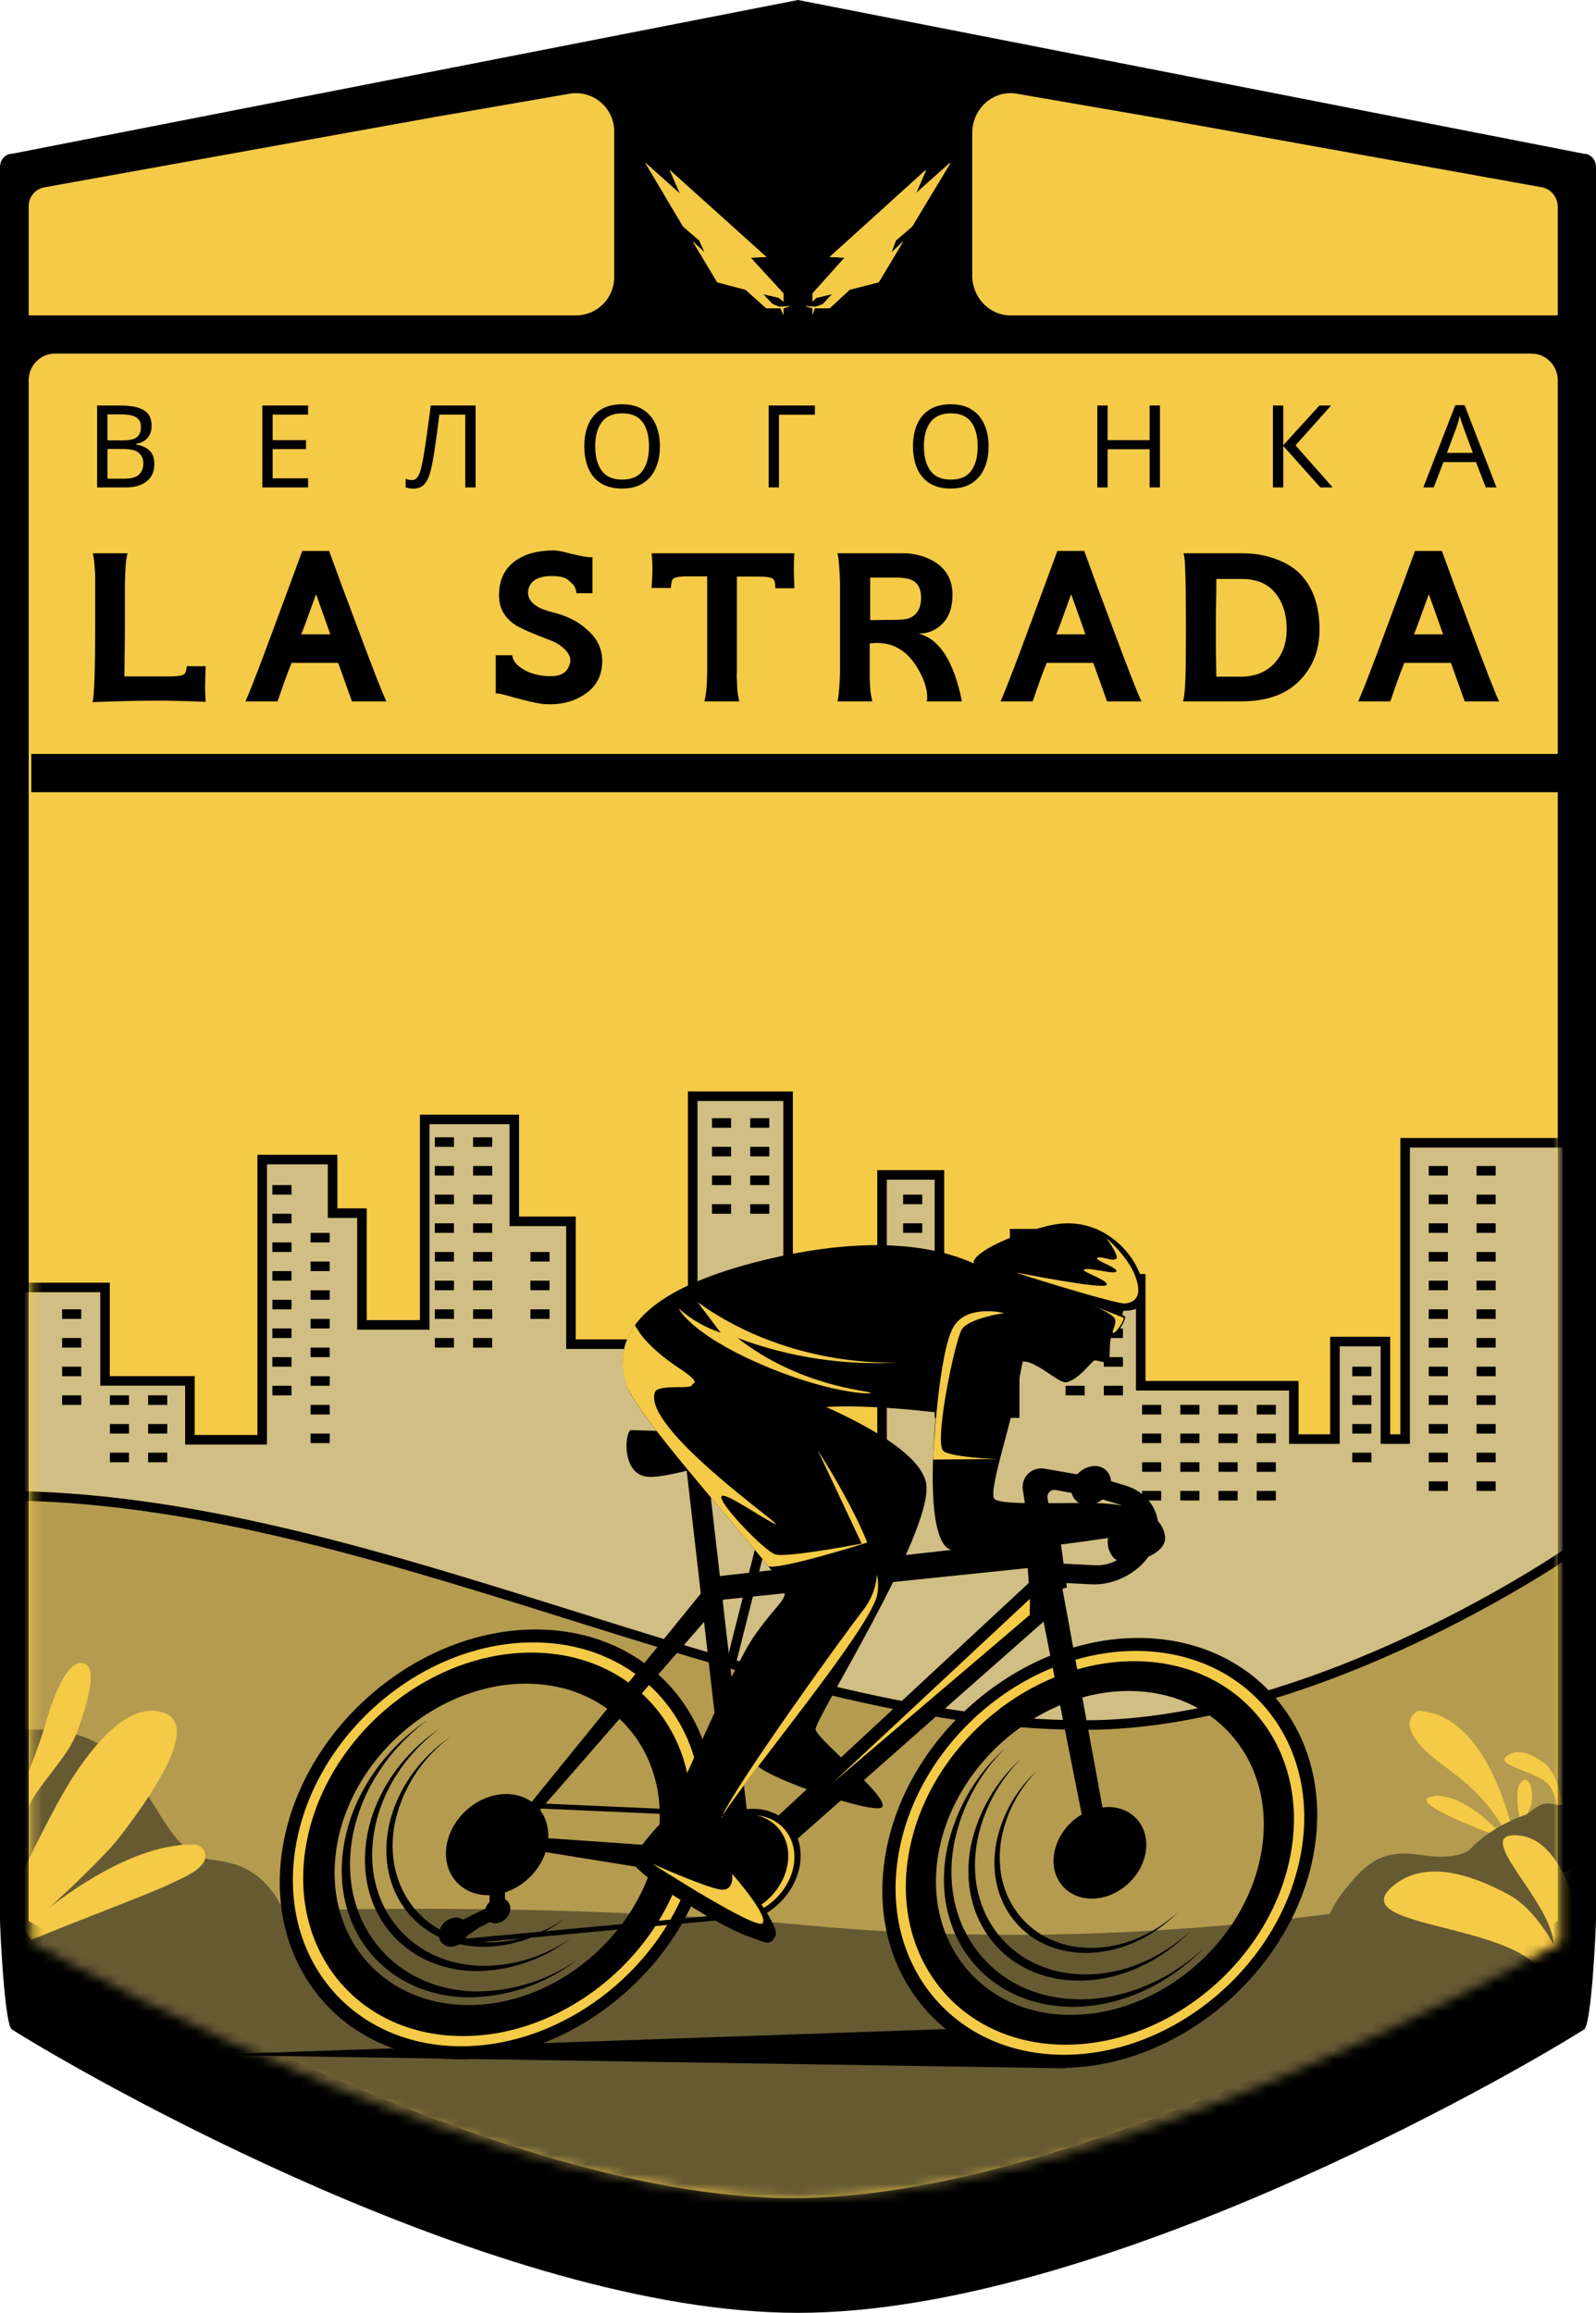 <?xml version="1.0" encoding="UTF-8"?> <svg xmlns="http://www.w3.org/2000/svg" width="167" height="242" viewBox="0 0 167 242" fill="none"> <path d="M0 17.477C0 16.708 0.575 16.085 1.285 16.085L83.5 0L165.715 16.085C166.425 16.085 167 16.708 167 17.477V200.839C167 201.814 166.53 211.858 165.753 212.349C157.92 217.294 114.835 242 83.5 242C52.166 242 9.08 217.294 1.247 212.349C0.47 211.858 0 201.814 0 200.839V17.477Z" fill="black"></path> <path fill-rule="evenodd" clip-rule="evenodd" d="M3 33H60.269C62.478 33 64.269 31.209 64.269 29V13.75C64.269 11.269 62.033 9.386 59.588 9.809L45.538 12.235L4.645 19.601C3.693 19.773 3 20.598 3 21.566C3 24.396 3 29.876 3 30.333V33Z" fill="#F4CA47"></path> <path fill-rule="evenodd" clip-rule="evenodd" d="M163 33H105.731C103.522 33 101.731 31.128 101.731 28.818V13.93C101.731 11.348 103.946 9.383 106.383 9.804L120.462 12.235L161.34 19.598C162.299 19.771 163 20.638 163 21.656C163 24.51 163 29.881 163 30.333V33Z" fill="#F4CA47"></path> <path d="M3 39.797C3 38.252 4.225 37 5.735 37H160.265C161.775 37 163 38.252 163 39.797V200.987C163 200.987 116.148 230 83 230C49.852 230 3 200.987 3 200.987V39.797Z" fill="#F4CA47"></path> <path d="M12.612 42.432C13.684 42.432 14.492 42.592 15.036 42.912C15.588 43.224 15.864 43.772 15.864 44.556C15.864 45.06 15.724 45.48 15.444 45.816C15.164 46.144 14.76 46.356 14.232 46.452V46.512C14.592 46.568 14.916 46.672 15.204 46.824C15.5 46.976 15.732 47.192 15.9 47.472C16.068 47.752 16.152 48.116 16.152 48.564C16.152 49.34 15.884 49.94 15.348 50.364C14.82 50.788 14.096 51 13.176 51H10.164V42.432H12.612ZM12.828 46.08C13.564 46.08 14.068 45.964 14.34 45.732C14.612 45.492 14.748 45.14 14.748 44.676C14.748 44.204 14.58 43.868 14.244 43.668C13.916 43.46 13.388 43.356 12.66 43.356H11.244V46.08H12.828ZM11.244 46.98V50.088H12.972C13.732 50.088 14.26 49.94 14.556 49.644C14.852 49.348 15 48.96 15 48.48C15 48.032 14.844 47.672 14.532 47.4C14.228 47.12 13.68 46.98 12.888 46.98H11.244ZM32.237 51H27.449V42.432H32.237V43.38H28.529V46.056H32.021V46.992H28.529V50.052H32.237V51ZM49.765 51H48.685V43.38H45.973C45.901 43.972 45.821 44.596 45.733 45.252C45.645 45.9 45.557 46.52 45.469 47.112C45.381 47.704 45.293 48.208 45.205 48.624C45.101 49.16 44.973 49.616 44.821 49.992C44.669 50.368 44.465 50.652 44.209 50.844C43.961 51.036 43.633 51.132 43.225 51.132C43.089 51.132 42.949 51.116 42.805 51.084C42.669 51.06 42.549 51.028 42.445 50.988V50.088C42.533 50.128 42.633 50.164 42.745 50.196C42.857 50.22 42.977 50.232 43.105 50.232C43.345 50.232 43.533 50.136 43.669 49.944C43.813 49.744 43.925 49.5 44.005 49.212C44.085 48.916 44.153 48.624 44.209 48.336C44.273 48.032 44.349 47.588 44.437 47.004C44.533 46.412 44.633 45.724 44.737 44.94C44.849 44.156 44.961 43.32 45.073 42.432H49.765V51ZM69.049 46.704C69.049 47.592 68.897 48.368 68.593 49.032C68.297 49.688 67.857 50.2 67.273 50.568C66.689 50.936 65.965 51.12 65.101 51.12C64.213 51.12 63.473 50.936 62.881 50.568C62.297 50.2 61.861 49.684 61.573 49.02C61.285 48.356 61.141 47.58 61.141 46.692C61.141 45.812 61.285 45.044 61.573 44.388C61.861 43.732 62.297 43.22 62.881 42.852C63.473 42.484 64.217 42.3 65.113 42.3C65.969 42.3 66.689 42.484 67.273 42.852C67.857 43.212 68.297 43.724 68.593 44.388C68.897 45.044 69.049 45.816 69.049 46.704ZM62.281 46.704C62.281 47.784 62.509 48.636 62.965 49.26C63.421 49.876 64.133 50.184 65.101 50.184C66.077 50.184 66.789 49.876 67.237 49.26C67.685 48.636 67.909 47.784 67.909 46.704C67.909 45.624 67.685 44.78 67.237 44.172C66.789 43.556 66.081 43.248 65.113 43.248C64.145 43.248 63.429 43.556 62.965 44.172C62.509 44.78 62.281 45.624 62.281 46.704ZM85.264 42.432V43.392H81.508V51H80.428V42.432H85.264ZM103.442 46.704C103.442 47.592 103.29 48.368 102.986 49.032C102.69 49.688 102.25 50.2 101.666 50.568C101.082 50.936 100.358 51.12 99.494 51.12C98.606 51.12 97.866 50.936 97.274 50.568C96.69 50.2 96.254 49.684 95.966 49.02C95.678 48.356 95.534 47.58 95.534 46.692C95.534 45.812 95.678 45.044 95.966 44.388C96.254 43.732 96.69 43.22 97.274 42.852C97.866 42.484 98.61 42.3 99.506 42.3C100.362 42.3 101.082 42.484 101.666 42.852C102.25 43.212 102.69 43.724 102.986 44.388C103.29 45.044 103.442 45.816 103.442 46.704ZM96.674 46.704C96.674 47.784 96.902 48.636 97.358 49.26C97.814 49.876 98.526 50.184 99.494 50.184C100.47 50.184 101.182 49.876 101.63 49.26C102.078 48.636 102.302 47.784 102.302 46.704C102.302 45.624 102.078 44.78 101.63 44.172C101.182 43.556 100.474 43.248 99.506 43.248C98.538 43.248 97.822 43.556 97.358 44.172C96.902 44.78 96.674 45.624 96.674 46.704ZM121.373 51H120.293V47.004H115.901V51H114.821V42.432H115.901V46.056H120.293V42.432H121.373V51ZM139.448 51H138.152L134.276 46.656V51H133.196V42.432H134.276V46.584L138.056 42.432H139.28L135.56 46.596L139.448 51ZM155.47 51L154.438 48.348H151.042L150.022 51H148.93L152.278 42.396H153.25L156.586 51H155.47ZM153.154 44.796C153.13 44.732 153.09 44.616 153.034 44.448C152.978 44.28 152.922 44.108 152.866 43.932C152.818 43.748 152.778 43.608 152.746 43.512C152.69 43.76 152.626 44.004 152.554 44.244C152.482 44.476 152.422 44.66 152.374 44.796L151.402 47.388H154.114L153.154 44.796Z" fill="black"></path> <mask id="mask0" mask-type="alpha" maskUnits="userSpaceOnUse" x="3" y="52" width="161" height="178"> <path d="M3.277 54.58C3.277 53.155 4.501 52 6.012 52H160.542C162.052 52 163.277 53.155 163.277 54.58V203.255C155.472 207.546 114.153 230 83.277 230C52.401 230 11.082 207.55 3.277 203.258V54.58Z" fill="#F4CA47"></path> </mask> <g mask="url(#mask0)"> <path d="M71.981 140.644H72.481V140.144V114.7H82.462V182.995H71.981H60.242H53.745L35.437 177.824L35.37 177.805H35.301H33.255H33.248L33.24 177.805L26.928 177.995H20.372H18.227H11.488H10.49H2L2 134.708H10.989V143.989V144.489H11.489H19.872V150.15V150.65H20.372H26.936H27.436V150.15V121.326H34.801V126.436V126.936H35.301H37.873V138.131V138.631H38.373H43.938H44.438V138.131V117.127H53.812V127.292V127.792H54.312H59.742V140.144V140.644H60.242H71.981Z" fill="#D1BE84" stroke="black"></path> <path d="M146.528 150.577H147.028V150.077V119.573H164V181.281L74.642 181.397L81.889 152.666H91.796H92.296L92.296 152.166L92.296 122.934H98.3V147.363V147.863H98.8H105.671H106.171V147.363V129.085H114.282V133.304V133.804H114.782H119.364V144.494V144.994H119.864H135.382V150.077V150.577H135.882H139.183H139.683V150.077V140.372H144.966V150.077V150.577H145.466H146.528Z" fill="#D1BE84" stroke="black"></path> <rect x="28.5" y="124" width="2" height="1" fill="black"></rect> <rect x="28.5" y="136" width="2" height="1" fill="black"></rect> <rect x="28.5" y="127" width="2" height="1" fill="black"></rect> <rect x="28.5" y="139" width="2" height="1" fill="black"></rect> <rect x="28.5" y="130" width="2" height="1" fill="black"></rect> <rect x="28.5" y="142" width="2" height="1" fill="black"></rect> <rect x="28.5" y="133" width="2" height="1" fill="black"></rect> <rect x="28.5" y="145" width="2" height="1" fill="black"></rect> <rect x="32.5" y="129" width="2" height="1" fill="black"></rect> <rect x="45.5" y="119" width="2" height="1" fill="black"></rect> <rect x="49.5" y="119" width="2" height="1" fill="black"></rect> <rect x="6.5" y="137" width="2" height="1" fill="black"></rect> <rect x="15.5" y="146" width="2" height="1" fill="black"></rect> <rect x="55.5" y="131" width="2" height="1" fill="black"></rect> <rect x="74.5" y="117" width="2" height="1" fill="black"></rect> <rect x="111.5" y="136" width="2" height="1" fill="black"></rect> <rect x="111.5" y="133" width="2" height="1" fill="black"></rect> <rect x="111.5" y="130" width="2" height="1" fill="black"></rect> <rect x="94.5" y="125" width="2" height="1" fill="black"></rect> <rect x="94.5" y="128" width="2" height="1" fill="black"></rect> <rect x="127.5" y="147" width="2" height="1" fill="black"></rect> <rect x="119.5" y="147" width="2" height="1" fill="black"></rect> <rect x="141.5" y="143" width="2" height="1" fill="black"></rect> <rect x="149.5" y="122" width="2" height="1" fill="black"></rect> <rect x="154.5" y="122" width="2" height="1" fill="black"></rect> <rect x="149.5" y="134" width="2" height="1" fill="black"></rect> <rect x="154.5" y="134" width="2" height="1" fill="black"></rect> <rect x="149.5" y="146" width="2" height="1" fill="black"></rect> <rect x="154.5" y="146" width="2" height="1" fill="black"></rect> <rect x="78.5" y="117" width="2" height="1" fill="black"></rect> <rect x="115.5" y="136" width="2" height="1" fill="black"></rect> <rect x="131.5" y="147" width="2" height="1" fill="black"></rect> <rect x="123.5" y="147" width="2" height="1" fill="black"></rect> <rect x="11.5" y="146" width="2" height="1" fill="black"></rect> <rect x="32.5" y="141" width="2" height="1" fill="black"></rect> <rect x="45.5" y="131" width="2" height="1" fill="black"></rect> <rect x="49.5" y="131" width="2" height="1" fill="black"></rect> <rect x="32.5" y="132" width="2" height="1" fill="black"></rect> <rect x="45.5" y="122" width="2" height="1" fill="black"></rect> <rect x="49.5" y="122" width="2" height="1" fill="black"></rect> <rect x="6.5" y="140" width="2" height="1" fill="black"></rect> <rect x="15.5" y="149" width="2" height="1" fill="black"></rect> <rect x="55.5" y="134" width="2" height="1" fill="black"></rect> <rect x="74.5" y="120" width="2" height="1" fill="black"></rect> <rect x="111.5" y="139" width="2" height="1" fill="black"></rect> <rect x="127.5" y="150" width="2" height="1" fill="black"></rect> <rect x="119.5" y="150" width="2" height="1" fill="black"></rect> <rect x="141.5" y="146" width="2" height="1" fill="black"></rect> <rect x="149.5" y="125" width="2" height="1" fill="black"></rect> <rect x="154.5" y="125" width="2" height="1" fill="black"></rect> <rect x="149.5" y="137" width="2" height="1" fill="black"></rect> <rect x="154.5" y="137" width="2" height="1" fill="black"></rect> <rect x="149.5" y="149" width="2" height="1" fill="black"></rect> <rect x="154.5" y="149" width="2" height="1" fill="black"></rect> <rect x="78.5" y="120" width="2" height="1" fill="black"></rect> <rect x="115.5" y="139" width="2" height="1" fill="black"></rect> <rect x="131.5" y="150" width="2" height="1" fill="black"></rect> <rect x="123.5" y="150" width="2" height="1" fill="black"></rect> <rect x="11.5" y="149" width="2" height="1" fill="black"></rect> <rect x="32.5" y="144" width="2" height="1" fill="black"></rect> <rect x="45.5" y="134" width="2" height="1" fill="black"></rect> <rect x="49.5" y="134" width="2" height="1" fill="black"></rect> <rect x="32.5" y="135" width="2" height="1" fill="black"></rect> <rect x="45.5" y="125" width="2" height="1" fill="black"></rect> <rect x="49.5" y="125" width="2" height="1" fill="black"></rect> <rect x="6.5" y="143" width="2" height="1" fill="black"></rect> <rect x="15.5" y="152" width="2" height="1" fill="black"></rect> <rect x="55.5" y="137" width="2" height="1" fill="black"></rect> <rect x="74.5" y="123" width="2" height="1" fill="black"></rect> <rect x="111.5" y="142" width="2" height="1" fill="black"></rect> <rect x="127.5" y="153" width="2" height="1" fill="black"></rect> <rect x="119.5" y="153" width="2" height="1" fill="black"></rect> <rect x="141.5" y="149" width="2" height="1" fill="black"></rect> <rect x="149.5" y="128" width="2" height="1" fill="black"></rect> <rect x="154.5" y="128" width="2" height="1" fill="black"></rect> <rect x="149.5" y="140" width="2" height="1" fill="black"></rect> <rect x="154.5" y="140" width="2" height="1" fill="black"></rect> <rect x="149.5" y="152" width="2" height="1" fill="black"></rect> <rect x="154.5" y="152" width="2" height="1" fill="black"></rect> <rect x="74.5" y="126" width="2" height="1" fill="black"></rect> <rect x="111.5" y="145" width="2" height="1" fill="black"></rect> <rect x="127.5" y="156" width="2" height="1" fill="black"></rect> <rect x="119.5" y="156" width="2" height="1" fill="black"></rect> <rect x="141.5" y="152" width="2" height="1" fill="black"></rect> <rect x="149.5" y="131" width="2" height="1" fill="black"></rect> <rect x="154.5" y="131" width="2" height="1" fill="black"></rect> <rect x="149.5" y="143" width="2" height="1" fill="black"></rect> <rect x="154.5" y="143" width="2" height="1" fill="black"></rect> <rect x="149.5" y="155" width="2" height="1" fill="black"></rect> <rect x="154.5" y="155" width="2" height="1" fill="black"></rect> <rect x="78.5" y="126" width="2" height="1" fill="black"></rect> <rect x="115.5" y="145" width="2" height="1" fill="black"></rect> <rect x="131.5" y="156" width="2" height="1" fill="black"></rect> <rect x="123.5" y="156" width="2" height="1" fill="black"></rect> <rect x="78.5" y="123" width="2" height="1" fill="black"></rect> <rect x="115.5" y="142" width="2" height="1" fill="black"></rect> <rect x="131.5" y="153" width="2" height="1" fill="black"></rect> <rect x="123.5" y="153" width="2" height="1" fill="black"></rect> <rect x="11.5" y="152" width="2" height="1" fill="black"></rect> <rect x="32.5" y="147" width="2" height="1" fill="black"></rect> <rect x="45.5" y="137" width="2" height="1" fill="black"></rect> <rect x="49.5" y="137" width="2" height="1" fill="black"></rect> <rect x="32.5" y="138" width="2" height="1" fill="black"></rect> <rect x="45.5" y="128" width="2" height="1" fill="black"></rect> <rect x="49.5" y="128" width="2" height="1" fill="black"></rect> <rect x="6.5" y="146" width="2" height="1" fill="black"></rect> <rect x="32.5" y="150" width="2" height="1" fill="black"></rect> <rect x="45.5" y="140" width="2" height="1" fill="black"></rect> <rect x="49.5" y="140" width="2" height="1" fill="black"></rect> <path d="M113.5 180.5C78.5 180.5 38.707 156.5 -0 156.5V209.955L50 227.455L91.5 235.455L164 204.955V162.5C164 162.5 137.888 180.5 113.5 180.5Z" fill="#B49B4F" stroke="black"></path> <path d="M163.5 188.857C163.5 188.857 162.312 185.5 161.528 184.42C160.41 183.638 158.955 182.953 157.851 183.592C155.774 184.793 161.469 185.329 162.312 187.144C162.569 187.687 162.755 188.264 162.864 188.857C162.561 188.766 162.066 188.656 161.604 188.725C161.118 188.799 160.299 189.41 159.8 189.816C160.032 189.415 160.245 188.913 160.299 188.364C160.428 187.035 159.918 185.534 159.104 186.525C158.512 187.244 158.779 189.14 158.97 190.13C158.654 190.256 158.337 190.394 158.018 190.543C156.804 186.177 153.95 179.238 148.394 179C148.394 179 146.201 179.853 148.63 182.655C150.697 185.039 153.999 185.994 157.13 190.994C156.936 191.099 156.744 191.21 156.552 191.325C155.052 189.859 152.242 187.531 149.892 187.951C147.383 188.402 152.832 190.654 155.827 191.792C155.129 192.269 154.478 192.814 153.882 193.419C153.882 193.419 152.903 194.75 148.578 194.084C144.253 193.419 142.702 195.272 140.5 198C139.785 198.886 139 200.5 139 200.5L163.5 198V188.857Z" fill="#665A33"></path> <path d="M165 227.455V195.5C165 195.5 128 205.5 85 201.5C42 197.5 1 201.5 1 201.5V232.455L51 249.955L92.5 257.955L165 227.455Z" fill="#665A33"></path> <path d="M157.815 198.211C163.063 201.035 165.768 211.235 165.768 211.235L163.785 211.494C163.204 209.689 162.391 207.969 161.367 206.38C158 201.069 140.038 201.721 146.019 197.133C149.2 194.69 153.741 196.019 157.815 198.211Z" fill="#F4CA47"></path> <path d="M164.452 198.077C165.871 201.981 162.543 208.542 162.543 208.542L161.392 207.757C161.928 206.548 162.303 205.276 162.508 203.974C163.222 199.649 153.577 191.65 158.817 192.04C161.606 192.246 163.351 195.046 164.452 198.077Z" fill="#F4CA47"></path> <path d="M30.5 202H2.5V181C3.293 180.922 4.091 180.983 4.888 181.011C6.012 181.046 7.126 181.228 8.203 181.552C9.517 181.956 10.74 182.612 11.803 183.482C13.943 185.221 15.307 187.606 16.627 189.719C17.405 190.969 18.169 192.128 19.065 193.005C19.934 193.854 20.928 194.44 22.187 194.59C22.981 194.683 23.766 194.843 24.534 195.067C28.902 196.347 30.252 201.338 30.5 202Z" fill="#665A33"></path> <path d="M8.623 174.007C7.089 173.83 5.726 176.927 4.634 180.784C4.215 182.257 3 185.396 3 185.396V189C4.118 186.622 7.093 183.845 8.023 181.336C9.465 177.447 10.18 174.187 8.623 174.007Z" fill="#F4CA47"></path> <path d="M16.942 179.142C13.786 178.267 10.508 181.552 7.703 185.83C5.637 188.976 2.5 195.618 2.5 195.618L2.5 197L2.5 202C2.5 202 10.155 195.285 12.579 192.138C17.237 186.089 20.615 180.158 16.942 179.142Z" fill="#F4CA47"></path> <path d="M21.484 193.998C21.433 193.719 21.279 193.466 21.05 193.284C20.82 193.102 20.53 193.001 20.23 193C17.498 192.975 14.607 193.924 11.858 195.308C8.264 197.119 4.913 199.675 2.5 201.765C2.591 201.913 3.257 203 3.257 203C7.039 201.374 14.755 198.514 17.432 197.291C18.233 196.924 18.891 196.613 19.35 196.383C21.221 195.445 21.587 194.604 21.484 193.998Z" fill="#F4CA47"></path> <path d="M120.821 211.548L21.5 215.009L111.405 216.411L120.821 211.548Z" fill="black"></path> <path d="M80.656 144.906C80.656 144.906 96.281 150.241 96.927 155.34C97.574 160.439 85.203 179.923 85.336 180.968C85.469 182.013 94.328 189.072 91.973 189.201C89.618 189.33 79.478 185.671 79.217 184.627C78.956 183.582 80.262 183.062 80.93 180.448C81.598 177.834 87.224 161.101 87.743 159.541C88.261 157.98 68.045 152.615 67.005 146.342C65.964 140.069 75.32 140.069 80.656 144.906Z" fill="black"></path> <path d="M102.353 135.757C102.353 135.757 104.434 134.945 105.068 137.391C105.702 139.837 105.672 144.27 104.434 144.798C103.197 145.327 102.353 135.757 102.353 135.757Z" fill="black"></path> <path d="M52.84 198.728V192.838L51.226 193.122V199.011C51.028 199.201 50.88 199.437 50.798 199.699L48.443 200.86C48.24 200.722 48.002 200.644 47.758 200.637C47.33 200.648 46.918 200.804 46.589 201.078C46.26 201.353 46.032 201.73 45.942 202.15C45.896 202.336 45.893 202.53 45.934 202.717C45.974 202.904 46.057 203.079 46.176 203.228C46.295 203.378 46.446 203.498 46.619 203.58C46.791 203.661 46.98 203.701 47.171 203.698C47.584 203.687 47.982 203.541 48.304 203.281C48.627 203.022 48.856 202.664 48.956 202.262L51.277 201.118C51.438 201.201 51.615 201.244 51.795 201.243C52.168 201.234 52.526 201.099 52.813 200.86C53.099 200.622 53.298 200.293 53.376 199.927C53.427 199.696 53.403 199.454 53.307 199.238C53.21 199.022 53.047 198.843 52.84 198.728Z" fill="black"></path> <path d="M47.732 215.461C41.771 215.384 36.599 212.972 33.199 208.664C29.799 204.356 28.54 198.685 29.683 192.692C32.025 180.452 43.839 170.5 56.03 170.5H56.322C68.641 170.659 76.734 180.874 74.366 193.286C72.028 205.521 60.209 215.478 48.023 215.478L47.732 215.461ZM55.337 174.382C45.257 174.382 35.477 182.619 33.545 192.74C32.595 197.701 33.627 202.391 36.453 205.955C39.279 209.519 43.544 211.514 48.473 211.579H48.695C58.779 211.579 68.555 203.346 70.491 193.221C72.448 182.967 65.75 174.515 55.564 174.382H55.337Z" fill="black"></path> <path d="M56.065 171.853C44.503 171.703 33.259 181.058 31.032 192.709C28.805 204.36 36.41 213.956 47.989 214.106C59.567 214.257 70.795 204.901 73.017 193.251C75.239 181.6 67.639 172.004 56.065 171.853ZM48.211 212.941C37.279 212.799 30.094 203.732 32.197 192.735C34.299 181.737 44.906 172.898 55.838 173.04C66.77 173.182 73.955 182.249 71.852 193.246C69.75 204.244 59.143 213.074 48.211 212.941Z" fill="#F4CA47"></path> <path d="M55.859 172.92C44.867 172.778 34.201 181.66 32.09 192.722C29.979 203.784 37.198 212.899 48.19 213.04C59.182 213.182 69.849 204.3 71.96 193.238C74.071 182.176 66.851 173.062 55.859 172.92ZM48.815 209.79C39.6 209.67 33.55 202.052 35.318 192.765C37.087 183.479 46.023 176.05 55.238 176.17C64.453 176.291 70.504 183.909 68.731 193.199C66.958 202.49 58.026 209.932 48.815 209.79Z" fill="black"></path> <path d="M49.877 208.371C41.031 208.255 35.22 200.925 36.92 192.034C37.84 187.228 40.774 182.941 44.666 180.026C40.345 182.933 37.04 187.494 36.055 192.653C34.342 201.553 40.166 208.887 49.012 208.99C53.13 208.968 57.127 207.589 60.389 205.065C57.298 207.208 53.633 208.361 49.877 208.371Z" fill="black"></path> <path d="M50.541 205.701C42.799 205.602 37.695 199.184 39.202 191.393C40.003 187.184 42.572 183.436 45.98 180.882C42.199 183.427 39.305 187.417 38.444 191.935C36.954 199.725 42.041 206.144 49.783 206.243C53.387 206.222 56.885 205.014 59.739 202.804C57.035 204.68 53.828 205.69 50.541 205.701Z" fill="black"></path> <path d="M51.153 203.234C44.43 203.148 40.02 197.576 41.304 190.809C42.077 187.142 44.174 183.892 47.192 181.686C43.908 183.896 41.398 187.361 40.649 191.282C39.364 198.045 43.771 203.617 50.498 203.707C53.628 203.689 56.667 202.641 59.147 200.723C56.796 202.352 54.009 203.227 51.153 203.234Z" fill="black"></path> <path d="M55.267 196.578C57.616 194.422 58.065 191.075 56.27 189.104C54.474 187.133 51.115 187.283 48.766 189.44C46.416 191.596 45.967 194.943 47.763 196.914C49.558 198.885 52.918 198.735 55.267 196.578Z" fill="black"></path> <path d="M110.784 216.351C104.824 216.274 99.651 213.857 96.251 209.554C92.851 205.25 91.592 199.575 92.74 193.578C95.078 181.342 106.896 171.385 119.083 171.385H119.374C131.693 171.544 139.786 181.759 137.418 194.171C135.08 206.407 123.262 216.364 111.075 216.364L110.784 216.351ZM118.389 175.272C108.309 175.272 98.533 183.505 96.598 193.63C95.647 198.591 96.684 203.281 99.505 206.845C102.327 210.409 106.596 212.404 111.525 212.464H111.769C121.849 212.464 131.625 204.227 133.56 194.102C135.517 183.849 128.824 175.401 118.633 175.268L118.389 175.272Z" fill="black"></path> <path d="M119.13 172.743C107.568 172.593 96.324 181.948 94.097 193.595C91.87 205.241 99.48 214.846 111.054 214.996C122.628 215.147 133.86 205.792 136.086 194.141C138.313 182.49 130.704 172.894 119.13 172.743ZM111.281 213.823C100.344 213.681 93.159 204.614 95.262 193.616C97.364 182.619 107.971 173.775 118.92 173.917C129.869 174.059 137.037 183.122 134.935 194.124C132.832 205.125 122.213 213.965 111.281 213.823Z" fill="#F4CA47"></path> <path d="M118.92 173.818C107.928 173.676 97.266 182.562 95.151 193.624C93.035 204.686 100.259 213.801 111.255 213.942C122.251 214.084 132.909 205.202 135.025 194.14C137.14 183.078 129.916 173.951 118.92 173.818ZM111.851 210.83C102.563 210.709 96.461 203.01 98.247 193.663C100.032 184.316 109.037 176.814 118.325 176.935C127.613 177.055 133.714 184.755 131.929 194.102C130.143 203.448 121.138 210.937 111.855 210.817L111.851 210.83Z" fill="black"></path> <path d="M112.835 209.197C103.971 209.081 98.148 201.734 99.852 192.813C100.615 189.066 102.458 185.627 105.153 182.924C102.042 185.738 99.91 189.477 99.068 193.595C97.356 202.516 103.188 209.863 112.051 209.979C117.19 210.044 122.243 207.649 125.912 203.887C122.345 207.185 117.635 209.257 112.835 209.197Z" fill="black"></path> <path d="M113.409 206.591C105.796 206.492 100.794 200.181 102.276 192.515C102.932 189.301 104.515 186.351 106.827 184.033C104.157 186.44 102.32 189.638 101.582 193.164C100.122 200.825 105.123 207.141 112.715 207.24C117.134 207.296 121.472 205.236 124.624 202.008C121.562 204.862 117.524 206.642 113.409 206.591Z" fill="black"></path> <path d="M114.021 203.814C107.74 203.736 103.612 198.526 104.819 192.206C105.363 189.553 106.67 187.12 108.579 185.207C106.379 187.191 104.867 189.828 104.263 192.734C103.055 199.054 107.183 204.265 113.469 204.342C117.117 204.39 120.693 202.691 123.292 200.043C120.748 202.391 117.417 203.861 114.021 203.814Z" fill="black"></path> <path d="M119.858 193.931C119.348 196.579 116.805 198.698 114.176 198.66C111.546 198.621 109.821 196.45 110.322 193.802C110.602 192.487 111.315 191.306 112.346 190.448C113.377 189.59 114.666 189.105 116.004 189.072C118.637 189.107 120.363 191.282 119.858 193.931Z" fill="black"></path> <path d="M78.031 197.171L52.026 192.98L74.764 164.97L109.581 161.036L110.865 168.199L78.031 197.171ZM54.133 192.115L77.406 193.732L108.176 165.138L108.146 164.011L75.71 167.369L54.133 192.115Z" fill="black"></path> <path d="M47.192 203.509C47.139 203.51 47.087 203.491 47.047 203.456C47.007 203.421 46.981 203.373 46.974 203.32C46.969 203.257 46.983 203.193 47.014 203.138C47.045 203.083 47.093 203.038 47.149 203.01C48.237 202.438 51.166 200.646 51.68 199.279C52.326 197.559 52.168 188.922 52.163 188.831C52.167 188.746 52.204 188.666 52.266 188.608C52.295 188.577 52.331 188.554 52.37 188.538C52.409 188.523 52.451 188.516 52.493 188.518L78.797 189.687C78.828 189.687 78.859 189.694 78.887 189.707C78.915 189.72 78.94 189.74 78.96 189.763C78.98 189.787 78.994 189.815 79.002 189.844C79.011 189.874 79.012 189.906 79.007 189.936L77.748 200.431C77.737 200.503 77.703 200.57 77.65 200.62C77.598 200.671 77.53 200.702 77.457 200.71L47.218 203.509H47.192ZM52.707 189.064C52.733 190.702 52.801 197.748 52.185 199.382C51.692 200.671 49.616 202.103 48.357 202.881L77.243 200.199L78.442 190.203L52.707 189.064Z" fill="black"></path> <path d="M83.666 195.315C83.037 198.612 79.868 201.252 76.592 201.209C73.317 201.166 71.171 198.457 71.801 195.16C72.43 191.862 75.599 189.223 78.875 189.266C82.15 189.309 84.296 191.996 83.666 195.315Z" fill="black"></path> <path d="M79.192 189.949C81.483 190.487 82.874 192.645 82.382 195.203C81.821 198.139 78.999 200.491 76.083 200.452C75.939 200.443 75.796 200.426 75.655 200.401C76.007 200.485 76.367 200.53 76.729 200.534C79.65 200.573 82.467 198.221 83.033 195.285C83.551 192.503 81.851 190.216 79.192 189.949Z" fill="#F4CA47"></path> <path d="M107.77 167.287L107.765 167.292L87.075 186.591L107.748 168.977L107.77 167.287Z" fill="#F4CA47"></path> <path d="M76.678 195.826L71.719 152.74L73.839 152L78.798 195.091L76.678 195.826Z" fill="black"></path> <path d="M109.277 153.668C108.974 153.616 108.662 153.636 108.368 153.728C108.075 153.82 107.807 153.981 107.587 154.197C107.367 154.413 107.201 154.679 107.104 154.972C107.006 155.265 106.979 155.577 107.024 155.882L108.943 168.406L114.081 194.36L116.167 193.522L111.212 166.467L109.611 156.742C109.591 156.626 109.6 156.507 109.636 156.394C109.673 156.282 109.736 156.181 109.82 156.099C109.905 156.017 110.008 155.956 110.12 155.923C110.233 155.89 110.352 155.885 110.467 155.908L115.212 156.768L115.002 154.666L109.277 153.668Z" fill="black"></path> <path d="M107.307 160.838L110.78 159.935L111.636 166.096L107.77 167.287L107.307 160.838Z" fill="black"></path> <path d="M65.965 149.639C65.965 149.639 78.31 149.85 79.055 150.787C79.8 151.724 78.845 152.937 77.577 152.623C76.31 152.309 69.442 155.065 67.3 154.433C65.159 153.801 65.356 150.147 65.965 149.639Z" fill="black"></path> <path d="M112.133 155.438C112.074 155.688 112.073 155.948 112.131 156.197C112.189 156.447 112.303 156.68 112.465 156.878C112.627 157.076 112.832 157.234 113.065 157.339C113.298 157.445 113.552 157.494 113.807 157.485C114.378 157.464 114.926 157.251 115.362 156.88C115.798 156.509 116.096 156.001 116.209 155.438C116.269 155.189 116.271 154.93 116.214 154.68C116.157 154.43 116.043 154.197 115.881 153.999C115.719 153.8 115.514 153.642 115.281 153.537C115.048 153.432 114.795 153.382 114.539 153.392C113.969 153.416 113.422 153.63 112.987 154.001C112.551 154.371 112.25 154.877 112.133 155.438Z" fill="black"></path> <path d="M109.829 165.551L114.158 165.77C117.087 165.916 119.995 164.05 120.915 161.471C121.836 158.891 120.513 156.286 117.811 155.452L114.582 154.471L113.627 156.359L116.852 157.339C117.237 157.438 117.596 157.617 117.907 157.865C118.218 158.113 118.474 158.424 118.657 158.778C118.84 159.132 118.947 159.52 118.97 159.919C118.993 160.317 118.932 160.715 118.792 161.088C118.451 161.92 117.862 162.625 117.106 163.107C116.35 163.589 115.464 163.824 114.57 163.779L110.24 163.56L109.829 165.551Z" fill="black"></path> <path d="M110.985 129.347C105.984 129.347 105.521 134.149 105.046 135.25C104.571 136.35 103.106 136.2 103.106 136.2C103.106 136.2 103.68 143.143 103.727 143.371C103.774 143.599 106.262 141.982 107.817 142.606C109.371 143.229 110.925 144.755 111.572 144.635C112.925 144.338 114.222 142.425 114.514 142.352C114.805 142.279 115.537 142.674 115.884 142.481C116.231 142.287 116.008 141.664 116.226 139.97C116.24 139.886 116.26 139.802 116.286 139.721C116.341 139.746 116.398 139.764 116.458 139.772C116.852 139.772 117.798 138.074 117.742 137.825C117.742 137.752 117.592 137.649 117.417 137.541C117.648 136.937 117.768 136.296 117.772 135.649C117.905 132.73 115.982 129.368 110.985 129.347Z" fill="black"></path> <path d="M119.776 135.933C119.72 136.793 118.607 137.142 117.759 137.15C108.249 137.266 102.43 132.765 101.95 132.24C101.355 131.583 104.558 129.476 109.773 128.238C114.544 127.103 117.909 130.263 119.061 132.804C119.549 133.773 119.794 134.847 119.776 135.933Z" fill="black"></path> <path d="M117.597 137.889L114.321 136.599C114.321 136.599 116.415 137.421 116.655 138.001C116.895 138.581 116.227 139.403 116.475 139.463C116.723 139.523 117.507 138.439 117.597 137.889Z" fill="#F4CA47"></path> <path d="M115.747 129.536C115.747 129.536 118.021 131.423 118.813 133.586C119.605 135.748 118.659 136.269 117.751 136.389C116.843 136.509 105.976 133.1 106.37 133.16C106.764 133.22 115.473 134.957 115.79 134.45C116.107 133.943 112.754 132.958 113.516 132.803C114.278 132.649 116.702 133.414 116.822 133.018C116.942 132.623 114.484 131.862 114.818 131.617C115.152 131.372 116.578 132.072 116.822 131.677C117.066 131.281 115.747 129.536 115.747 129.536Z" fill="#F4CA47"></path> <path d="M97.964 147.782C97.964 147.782 85.208 146.213 83.127 148.04C83.127 148.04 93.224 162.339 91.738 167.085C90.252 171.832 74.314 190.271 74.451 192.171C74.588 194.072 82.686 202.623 80.382 202.881C78.078 203.139 66.474 195.968 66.744 194.609C67.014 193.25 68.885 191.763 69.848 190C70.812 188.238 76.601 174.407 79.033 171.015C81.465 167.623 82.138 167.627 82.138 166.406C82.138 165.185 66.877 148.723 65.66 145.116C64.543 141.797 64.016 135.658 80.172 131.789C96.328 127.919 103.698 132.425 106.13 135.138C108.562 137.851 107.26 140.619 106.584 144.691C105.907 148.762 103.372 156.015 104.049 156.827C104.725 157.64 113.169 157.072 116.004 157.348C118.839 157.623 121.485 158.345 121.892 160.649C122.299 162.954 117.297 164.041 116.488 162.954C116.254 162.676 116.085 162.349 115.992 161.998C115.899 161.646 115.884 161.278 115.948 160.92C115.948 160.92 102.674 162.997 99.561 162.18C96.448 161.363 97.964 147.782 97.964 147.782Z" fill="black"></path> <path d="M105.068 137.39C105.068 137.39 101.244 136.423 99.797 138.792C98.178 141.436 97.621 152.721 97.621 152.721L104.4 152.661C104.4 152.661 99.094 152.489 98.636 151.733C97.827 150.4 99.921 140.237 100.657 139.08C101.394 137.924 105.068 137.39 105.068 137.39Z" fill="#F4CA47"></path> <path d="M71.021 136.909C71.021 136.909 72.117 139.441 79.362 142.636C86.608 145.83 91.433 145.942 91.104 145.723C90.774 145.503 83.64 145.061 77.166 139.992C82.698 142.073 88.61 142.938 94.504 142.528C94.504 142.528 83.092 143.517 72.995 136.247C72.995 136.247 73.984 137.567 75.41 139.441C73.789 138.911 72.294 138.048 71.021 136.909Z" fill="#F4CA47"></path> <path d="M69.857 190C69.857 190 69.93 191.032 71.249 191.802C72.567 192.571 74.379 192.429 74.674 192.778C74.97 193.126 81.838 201.23 81.14 202.554C80.566 203.655 80.309 203.324 78.143 202.554C75.257 201.527 66.252 195.989 66.252 194.816C66.252 193.642 69.857 190 69.857 190Z" fill="black"></path> <path d="M76.605 196.063C76.605 196.063 80.429 200.392 79.804 201.222C79.179 202.051 68.243 195.005 68.243 195.005C68.243 195.005 74.362 197.731 75.612 197.731C76.862 197.731 76.605 196.063 76.605 196.063Z" fill="#F4CA47"></path> <path d="M90.282 168.521C88.141 171.26 77.119 186.578 75.595 189.957C79.256 184.467 90.5 171.041 91.738 167.085C91.927 166.318 91.936 165.518 91.763 164.747C91.662 166.126 91.145 167.443 90.282 168.521Z" fill="#F4CA47"></path> <path d="M90.479 161.453C90.567 161.429 90.658 161.412 90.749 161.402C89.439 158.126 87.25 154.394 85.55 151.707L90.162 161.514C88.227 161.879 82.056 162.993 81.089 162.631C79.937 162.201 75.62 157.717 75.475 156.707C75.329 155.697 79.504 158.728 81.089 159.45C82.673 160.172 66.877 149.304 68.568 145.581C69.287 144.003 75.62 146.161 71.017 143.126C68.448 141.432 67.086 139.828 66.388 138.745C64.71 141.144 65.104 143.474 65.669 145.116C66.628 147.967 76.34 158.822 80.386 163.87C80.472 163.905 80.563 163.925 80.656 163.93C82.797 163.93 90.749 161.402 90.749 161.402L90.479 161.453Z" fill="#F4CA47"></path> <path d="M70.791 143.363C75.394 146.398 69.061 144.24 68.342 145.818C68.148 146.742 66.647 145.938 65.761 145.398C64.987 143.442 64.749 141.065 66.427 138.666C67.126 139.749 68.222 141.669 70.791 143.363Z" fill="#F4CA47"></path> <path d="M161.529 184.42C163.068 185.527 163.5 188.857 163.5 188.857H162.864C162.755 188.264 162.57 187.687 162.312 187.144C161.469 185.329 155.774 184.793 157.851 183.592C158.956 182.953 160.334 183.56 161.529 184.42Z" fill="#F4CA47"></path> <path d="M160.299 188.364C160.245 188.913 160.032 189.415 159.8 189.816L158.97 190.13C158.779 189.14 158.513 187.244 159.104 186.525C159.918 185.534 160.428 187.035 160.299 188.364Z" fill="#F4CA47"></path> <path d="M148.394 179C153.951 179.238 156.804 186.177 158.019 190.543L157.13 190.994C153.999 185.994 150.697 185.039 148.63 182.655C146.201 179.853 148.394 179 148.394 179Z" fill="#F4CA47"></path> <path d="M149.892 187.951C152.242 187.531 155.052 189.859 156.553 191.325L155.828 191.792C152.832 190.654 147.384 188.402 149.892 187.951Z" fill="#F4CA47"></path> </g> <path d="M3.277 78.888H163.277V82.888H3.277V78.888Z" fill="black"></path> <path d="M81.592 32.105L80.891 31.872L79.801 30.782L81.514 31.171L81.981 31.56V30.704L78.555 26.967L80.19 26.889L70.069 17.78L71.159 20.271L67.5 17.001L71.471 23.697L73.183 25.176L73.728 26.422L72.483 25.254L75.052 29.536L78.01 30.314L80.19 32.261H81.67L81.981 32.962V32.261L82.682 32.027L81.592 32.105Z" fill="#F4CA47"></path> <path d="M85.33 32.104L86.109 31.87L87.121 30.78L85.408 31.17L85.019 31.559V30.703L88.367 26.965L86.81 26.888L96.931 17.779L95.841 20.27L99.5 17L95.451 23.696L93.739 25.175L93.272 26.421L94.517 25.253L91.948 29.535L88.912 30.313L86.81 32.26H85.252L85.019 32.96V32.26L84.24 32.026L85.33 32.104Z" fill="#F4CA47"></path> <path d="M81.592 32.106L80.813 31.794L79.801 30.704L81.514 31.172L81.981 31.561V30.704L78.555 26.967L80.19 26.89L70.069 17.78L71.159 20.272L67.5 17.002L71.471 23.697L73.183 25.177L73.728 26.422L72.483 25.255L75.052 29.537L78.01 30.315L80.19 32.261H81.67L81.981 32.962V32.261L82.682 32.028L81.592 32.106Z" fill="#F4CA47"></path> <path d="M85.33 32.104L86.109 31.793L87.121 30.703L85.408 31.17L85.019 31.559V30.703L88.367 26.965L86.809 26.888L96.853 17.779L95.763 20.27L99.422 17L95.451 23.696L93.739 25.175L93.272 26.421L94.517 25.253L91.948 29.535L88.912 30.313L86.809 32.26H85.252L85.019 32.96V32.26L84.24 32.026L85.33 32.104Z" fill="#F4CA47"></path> <path d="M21.524 73.438C20.38 73.388 19.36 73.355 18.465 73.338C17.586 73.305 16.815 73.297 16.152 73.314C14.643 73.314 12.488 73.363 9.685 73.463C9.868 72.783 9.959 70.072 9.959 65.33C9.959 63.009 9.959 61.483 9.959 60.754C9.959 60.024 9.967 60.082 9.984 60.928C9.967 60.215 9.934 59.61 9.884 59.112C9.851 58.615 9.793 58.209 9.71 57.894H13.341C13.258 58.209 13.192 58.64 13.142 59.187C13.109 59.734 13.084 60.405 13.068 61.201V65.678C13.068 66.607 13.059 67.494 13.043 68.339C13.043 69.168 13.035 69.981 13.018 70.777H17.768C18.664 70.777 19.186 70.677 19.335 70.478C19.435 70.329 19.509 70.072 19.559 69.707H21.524C21.441 71.398 21.441 72.642 21.524 73.438Z" fill="black"></path> <path d="M40.434 73.388H36.828C35.866 70.702 35.385 69.359 35.385 69.359H30.51C30.295 69.89 30.063 70.495 29.814 71.175C29.582 71.838 29.325 72.576 29.043 73.388H25.685C26.05 72.576 26.721 70.868 27.7 68.265C28.678 65.645 29.988 62.105 31.629 57.645H34.44C34.954 59.054 35.435 60.372 35.882 61.599C36.347 62.81 36.77 63.937 37.151 64.982C39.025 70.006 40.119 72.808 40.434 73.388ZM34.564 66.374C34.316 65.662 34.067 64.957 33.818 64.26C33.569 63.564 33.321 62.868 33.072 62.171C32.044 65.04 31.522 66.441 31.505 66.374H34.564Z" fill="black"></path> <path d="M57.145 73.687C56.83 73.67 56.465 73.62 56.051 73.537C55.653 73.454 55.197 73.347 54.683 73.214C54.401 73.131 54.111 73.057 53.812 72.99C53.53 72.907 53.24 72.825 52.942 72.742C52.378 72.592 52.022 72.534 51.872 72.567V68.563H53.588C53.655 68.994 53.879 69.367 54.26 69.682C55.122 70.395 56.258 70.752 57.667 70.752C58.745 70.752 59.4 70.312 59.632 69.434C59.665 69.301 59.682 69.193 59.682 69.11C59.682 68.679 59.441 68.248 58.961 67.817C58.612 67.502 58.215 67.253 57.767 67.071C56.739 66.673 55.91 66.341 55.28 66.076C54.666 65.794 54.243 65.587 54.011 65.454C52.834 64.692 52.237 63.672 52.221 62.395C52.187 60.77 52.743 59.543 53.887 58.714C54.832 58.001 56.117 57.628 57.742 57.595C57.924 57.578 58.123 57.587 58.339 57.62C58.554 57.653 58.803 57.703 59.085 57.769C59.317 57.835 59.541 57.894 59.757 57.943C59.972 57.993 60.188 58.043 60.403 58.092C61.249 58.275 61.779 58.341 61.995 58.291V62.072H60.328C60.246 61.591 60.105 61.268 59.906 61.102C59.723 60.936 59.549 60.779 59.383 60.629C59.085 60.43 58.654 60.314 58.09 60.281C56.697 60.215 55.81 60.546 55.429 61.276C55.313 61.508 55.255 61.748 55.255 61.997C55.255 62.942 56.075 63.622 57.717 64.037C59.259 64.401 60.494 65.015 61.423 65.877C62.484 66.789 63.015 67.883 63.015 69.16C63.015 70.686 62.393 71.855 61.149 72.667C60.038 73.413 58.704 73.753 57.145 73.687Z" fill="black"></path> <path d="M83.126 61.55H81.136C81.119 61.417 81.111 61.309 81.111 61.226C81.111 61.127 81.103 61.06 81.086 61.027C81.07 60.812 81.003 60.663 80.887 60.58C80.705 60.414 80.199 60.331 79.37 60.331H77.107V65.902C77.107 67.809 77.107 69.135 77.107 69.881C77.107 70.627 77.099 70.785 77.082 70.354C77.099 71.067 77.123 71.68 77.157 72.194C77.206 72.692 77.273 73.09 77.356 73.388H73.7C73.882 72.758 73.981 71.747 73.998 70.354V65.902V60.306H71.934C71.071 60.306 70.557 60.405 70.392 60.604C70.292 60.737 70.226 61.044 70.193 61.525H68.178C68.294 60.016 68.294 58.805 68.178 57.894H83.126C83.043 58.689 83.043 59.908 83.126 61.55Z" fill="black"></path> <path d="M100.656 73.388H96.975C97.008 73.222 97.025 73.098 97.025 73.015C97.025 72.087 96.702 71.075 96.055 69.981C95.309 68.704 94.372 67.875 93.245 67.494C92.813 67.361 92.308 67.287 91.727 67.27C91.611 67.287 91.495 67.295 91.379 67.295C91.263 67.295 91.139 67.303 91.006 67.32V71.05C91.023 71.531 91.048 71.962 91.081 72.344C91.13 72.725 91.197 73.073 91.28 73.388H87.624C87.707 73.073 87.765 72.667 87.798 72.169C87.847 71.656 87.881 71.025 87.897 70.279V65.703V61.127C87.881 60.347 87.847 59.693 87.798 59.162C87.765 58.631 87.707 58.209 87.624 57.894H94.538C95.582 57.894 96.569 58.134 97.498 58.615C98.874 59.344 99.595 60.472 99.661 61.997C99.711 63.423 99.355 64.517 98.592 65.28C97.912 65.96 97.083 66.3 96.105 66.3C98.293 66.831 99.811 69.193 100.656 73.388ZM96.378 62.544C96.378 61.666 96.096 61.069 95.533 60.754C95.151 60.538 94.48 60.43 93.518 60.43H91.056V64.882L93.493 64.857C94.306 64.857 94.853 64.799 95.135 64.683C95.964 64.352 96.378 63.639 96.378 62.544Z" fill="black"></path> <path d="M119.445 73.388H115.839C114.877 70.702 114.396 69.359 114.396 69.359H109.521C109.306 69.89 109.074 70.495 108.825 71.175C108.593 71.838 108.336 72.576 108.054 73.388H104.696C105.061 72.576 105.733 70.868 106.711 68.265C107.689 65.645 108.999 62.105 110.641 57.645H113.451C113.965 59.054 114.446 60.372 114.894 61.599C115.358 62.81 115.781 63.937 116.162 64.982C118.036 70.006 119.13 72.808 119.445 73.388ZM113.575 66.374C113.327 65.662 113.078 64.957 112.829 64.26C112.581 63.564 112.332 62.868 112.083 62.171C111.055 65.04 110.533 66.441 110.516 66.374H113.575Z" fill="black"></path> <path d="M138.068 65.877C138.068 68.049 137.355 69.848 135.929 71.274C134.519 72.683 132.497 73.388 129.86 73.388H123.792C123.908 72.941 123.982 72.319 124.015 71.523C124.065 70.727 124.09 68.762 124.09 65.628C124.09 64.02 124.082 62.669 124.065 61.574C124.049 60.48 124.024 59.643 123.991 59.062C123.974 58.565 123.924 58.175 123.841 57.894H130.084C131.328 57.894 132.505 58.109 133.616 58.54C134.727 58.955 135.605 59.535 136.252 60.281C137.462 61.657 138.068 63.523 138.068 65.877ZM134.635 65.852C134.635 64.144 134.155 62.785 133.193 61.773C132.414 60.977 131.328 60.58 129.935 60.58H127.274C127.274 60.762 127.274 61.069 127.274 61.5C127.274 61.914 127.265 62.453 127.249 63.116C127.232 63.647 127.224 64.12 127.224 64.534C127.224 64.949 127.224 65.313 127.224 65.628C127.224 66.391 127.224 67.204 127.224 68.066C127.24 68.911 127.257 69.823 127.274 70.802H129.835C131.294 70.802 132.455 70.346 133.317 69.434C134.196 68.505 134.635 67.311 134.635 65.852Z" fill="black"></path> <path d="M156.868 73.388H153.262C152.3 70.702 151.819 69.359 151.819 69.359H146.945C146.729 69.89 146.497 70.495 146.248 71.175C146.016 71.838 145.759 72.576 145.477 73.388H142.12C142.484 72.576 143.156 70.868 144.134 68.265C145.113 65.645 146.422 62.105 148.064 57.645H150.874C151.388 59.054 151.869 60.372 152.317 61.599C152.781 62.81 153.204 63.937 153.585 64.982C155.459 70.006 156.553 72.808 156.868 73.388ZM150.999 66.374C150.75 65.662 150.501 64.957 150.253 64.26C150.004 63.564 149.755 62.868 149.506 62.171C148.478 65.04 147.956 66.441 147.94 66.374H150.999Z" fill="black"></path> </svg> 